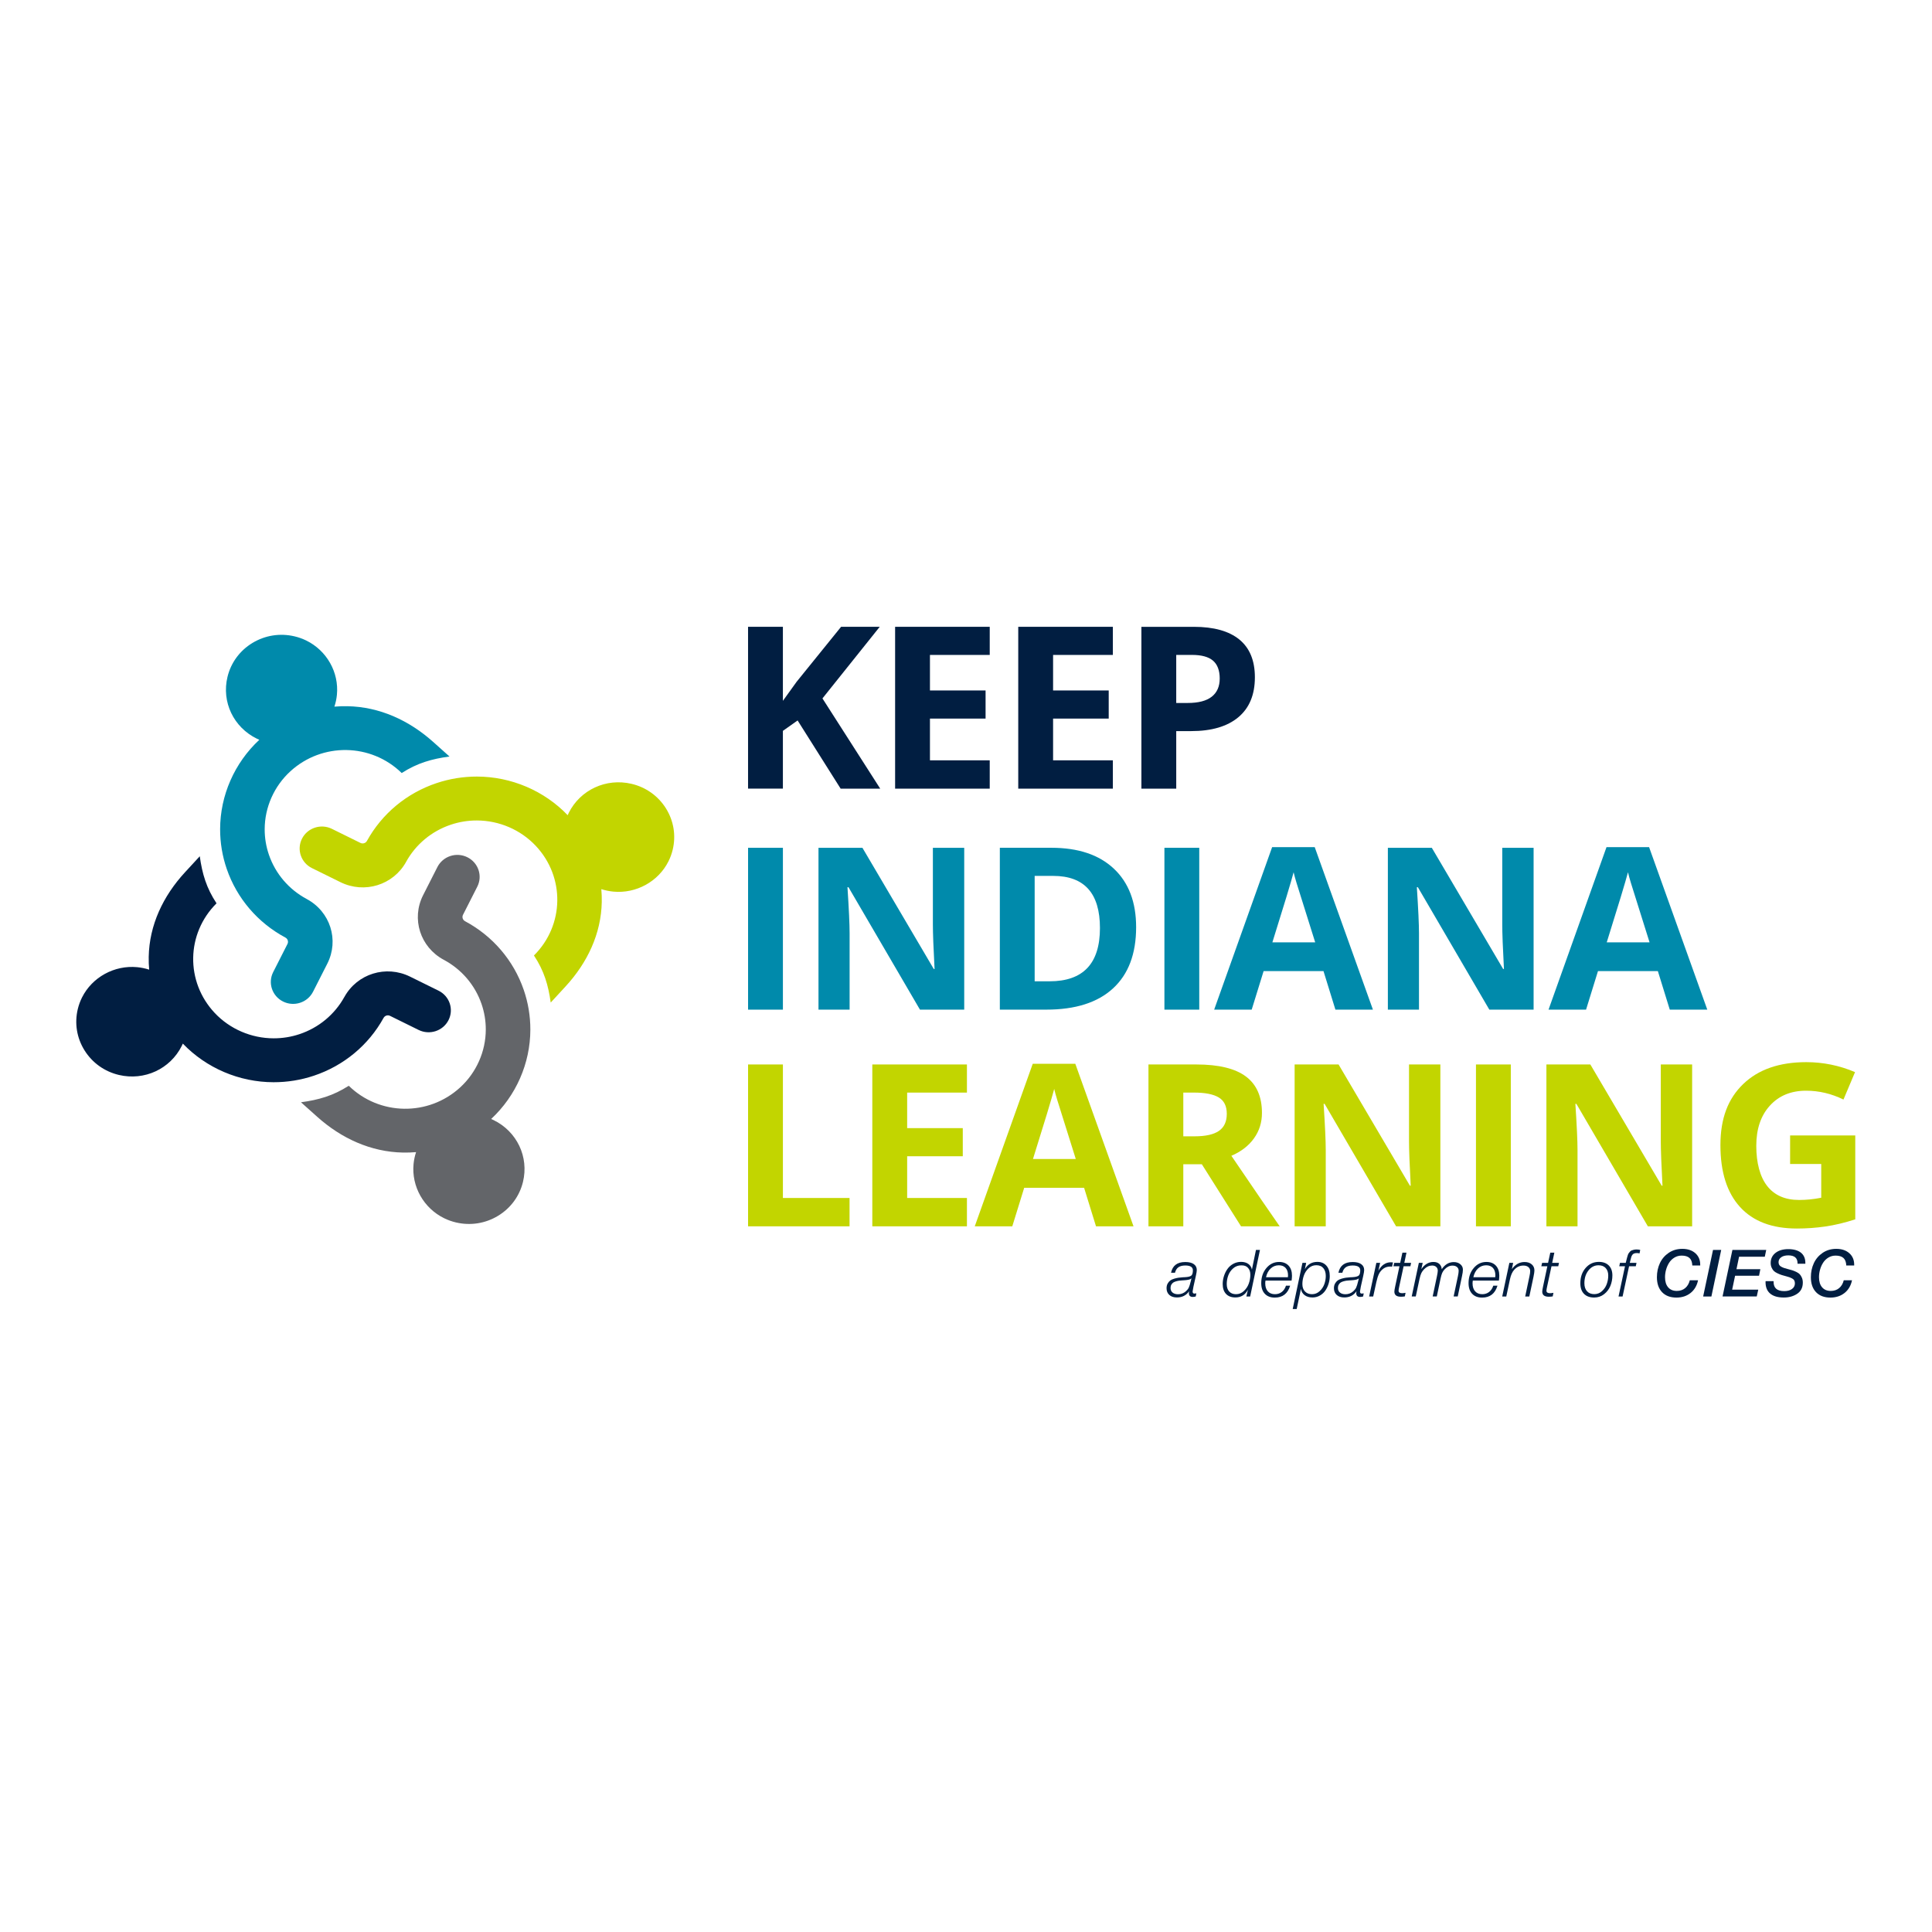 <?xml version="1.0" encoding="UTF-8"?>
<svg id="Layer_1" data-name="Layer 1" xmlns="http://www.w3.org/2000/svg" viewBox="0 0 1200 1200">
  <g>
    <path d="M252.23,535.32c6.02-10.91,15.91-19.12,27.85-23.11,5.19-1.74,10.61-2.61,16.12-2.6,13.83.02,27.16,5.76,36.57,15.75,18.27,19.41,17.77,49.32-1.12,68.1,6.32,9.58,8.89,18.38,10.41,29.24l9.25-10.04c13.48-14.64,22.1-32.67,22.46-52.47.05-2.66-.05-5.31-.28-7.93,2.42.78,4.91,1.29,7.45,1.54,14.19,1.34,27.95-6.22,34.25-18.8,1.14-2.27,2.02-4.68,2.62-7.16,2.14-8.84.66-17.97-4.16-25.71-4.83-7.74-12.43-13.17-21.4-15.28-15.78-3.71-31.81,3.7-38.98,18.02h0c-.24.48-.46.97-.67,1.46-14.59-15.22-35.08-23.96-56.35-23.99-8.55-.01-16.97,1.35-25.05,4.05-18.55,6.2-33.92,18.95-43.28,35.9-.79,1.44-2.57,1.99-4.05,1.26l-17.72-8.74c-6.84-3.37-15.15-.64-18.57,6.09-3.42,6.74-.65,14.93,6.18,18.3l17.72,8.74c14.89,7.34,32.79,1.8,40.76-12.62Z" fill="#c2d500"/>
    <path d="M275.64,596.15c11.07,5.93,19.4,15.68,23.45,27.44,1.76,5.11,2.65,10.46,2.64,15.87-.02,13.63-5.85,26.76-15.99,36.02-19.7,18-50.06,17.51-69.12-1.1-9.72,6.23-18.65,8.76-29.68,10.26l10.19,9.11c14.86,13.28,33.16,21.77,53.25,22.13,2.7.05,5.39-.05,8.05-.27-.79,2.38-1.31,4.84-1.56,7.34-1.36,13.98,6.31,27.54,19.08,33.75,2.31,1.12,4.75,1.99,7.27,2.58,8.97,2.11,18.24.65,26.1-4.1,7.86-4.76,13.37-12.25,15.51-21.08,3.77-15.54-3.75-31.34-18.29-38.41h0c-.48-.24-.98-.45-1.48-.67,15.45-14.37,24.32-34.56,24.35-55.52.01-8.42-1.37-16.72-4.11-24.68-6.29-18.27-19.23-33.42-36.44-42.64-1.46-.78-2.02-2.53-1.28-3.99l8.87-17.46c3.42-6.73.65-14.93-6.19-18.3-3.28-1.62-7.08-1.89-10.57-.74-3.48,1.14-6.36,3.6-8.01,6.84l-8.87,17.46c-7.45,14.67-1.83,32.31,12.81,40.15Z" fill="#636569"/>
    <path d="M213.9,619.21c-6.02,10.91-15.92,19.12-27.85,23.11-5.19,1.74-10.61,2.61-16.11,2.6-13.83-.02-27.16-5.76-36.57-15.75-18.27-19.41-17.77-49.32,1.12-68.1-6.32-9.57-8.89-18.37-10.41-29.24l-9.25,10.04c-13.48,14.64-22.1,32.67-22.46,52.47-.05,2.66.05,5.31.28,7.93-2.42-.78-4.91-1.3-7.45-1.54-14.19-1.34-27.95,6.22-34.25,18.8-1.14,2.27-2.02,4.68-2.62,7.16-2.14,8.84-.66,17.97,4.17,25.71,4.83,7.74,12.43,13.17,21.4,15.28,15.78,3.71,31.81-3.7,38.98-18.02h0c.24-.48.46-.97.68-1.46,14.59,15.22,35.08,23.96,56.35,23.99,8.55.01,16.97-1.35,25.05-4.05,18.55-6.2,33.92-18.95,43.28-35.9.79-1.44,2.57-1.99,4.05-1.26l17.72,8.74c6.84,3.37,15.15.64,18.57-6.09,1.64-3.23,1.91-6.98.75-10.41-1.16-3.43-3.65-6.27-6.94-7.89l-17.72-8.74c-14.89-7.34-32.79-1.8-40.75,12.62Z" fill="#011e41"/>
    <path d="M190.49,558.38c-11.08-5.93-19.4-15.68-23.45-27.44-1.76-5.11-2.65-10.46-2.64-15.88.02-13.63,5.85-26.76,15.99-36.02,19.7-18,50.06-17.51,69.12,1.1,9.72-6.23,18.65-8.76,29.68-10.26l-10.19-9.11c-14.86-13.28-33.16-21.77-53.25-22.13-2.7-.05-5.39.05-8.05.27.79-2.38,1.32-4.84,1.56-7.34,1.36-13.98-6.31-27.54-19.08-33.75-2.31-1.12-4.75-1.99-7.27-2.58-8.97-2.11-18.24-.65-26.1,4.1-7.86,4.76-13.37,12.24-15.51,21.08-3.77,15.55,3.76,31.34,18.29,38.41h0c.48.24.98.45,1.48.67-15.45,14.37-24.32,34.56-24.35,55.52-.01,8.42,1.37,16.72,4.11,24.68,6.29,18.27,19.23,33.42,36.44,42.64,1.46.78,2.02,2.53,1.28,3.99l-8.87,17.46c-3.42,6.73-.65,14.93,6.18,18.3,3.28,1.62,7.08,1.89,10.57.74,3.48-1.14,6.36-3.6,8-6.83l8.87-17.46c7.45-14.67,1.83-32.31-12.81-40.15Z" fill="#008aab"/>
    <g>
      <path d="M546.71,489.85h-24.57l-26.73-42.36-9.14,6.46v35.89h-21.64v-100.53h21.64v46l8.51-11.83,27.64-34.17h24.01l-35.59,44.49,35.87,56.04Z" fill="#011e41"/>
      <path d="M614.74,489.85h-58.77v-100.53h58.77v17.47h-37.13v22.07h34.55v17.47h-34.55v25.92h37.13v17.6Z" fill="#011e41"/>
      <path d="M691.22,489.85h-58.77v-100.53h58.77v17.47h-37.13v22.07h34.55v17.47h-34.55v25.92h37.13v17.6Z" fill="#011e41"/>
      <path d="M779.43,420.68c0,10.82-3.43,19.09-10.29,24.82-6.86,5.73-16.62,8.6-29.28,8.6h-9.28v35.76h-21.64v-100.53h32.59c12.38,0,21.79,2.63,28.23,7.87,6.44,5.25,9.67,13.08,9.67,23.48ZM730.57,436.63h7.12c6.65,0,11.63-1.29,14.94-3.89,3.3-2.59,4.96-6.36,4.96-11.31s-1.39-8.69-4.15-11.07c-2.77-2.38-7.11-3.58-13.02-3.58h-9.84v29.84Z" fill="#011e41"/>
    </g>
    <g>
      <path d="M464.64,627.11v-100.53h21.64v100.53h-21.64Z" fill="#008aab"/>
      <path d="M598.9,627.11h-27.5l-44.39-76.05h-.63c.88,13.43,1.33,23.01,1.33,28.74v47.31h-19.33v-100.53h27.29l44.32,75.29h.49c-.7-13.06-1.05-22.3-1.05-27.71v-47.58h19.47v100.53Z" fill="#008aab"/>
      <path d="M705.67,575.88c0,16.55-4.78,29.22-14.34,38.02-9.56,8.8-23.37,13.2-41.42,13.2h-28.89v-100.53h32.03c16.66,0,29.59,4.33,38.8,13,9.21,8.66,13.82,20.77,13.82,36.31ZM683.2,576.43c0-21.59-9.68-32.39-29.03-32.39h-11.52v65.46h9.28c20.84,0,31.27-11.02,31.27-33.07Z" fill="#008aab"/>
      <path d="M723.24,627.11v-100.53h21.64v100.53h-21.64Z" fill="#008aab"/>
      <path d="M829.45,627.11l-7.4-23.93h-37.2l-7.4,23.93h-23.31l36.01-100.94h26.45l36.15,100.94h-23.31ZM816.89,585.3c-6.84-21.68-10.69-33.94-11.55-36.79-.86-2.84-1.48-5.09-1.85-6.74-1.54,5.87-5.93,20.38-13.19,43.53h26.59Z" fill="#008aab"/>
      <path d="M952.55,627.11h-27.5l-44.39-76.05h-.63c.88,13.43,1.33,23.01,1.33,28.74v47.31h-19.33v-100.53h27.29l44.32,75.29h.49c-.7-13.06-1.05-22.3-1.05-27.71v-47.58h19.47v100.53Z" fill="#008aab"/>
      <path d="M1037.13,627.11l-7.4-23.93h-37.2l-7.4,23.93h-23.31l36.01-100.94h26.45l36.15,100.94h-23.31ZM1024.57,585.3c-6.84-21.68-10.69-33.94-11.55-36.79-.86-2.84-1.48-5.09-1.85-6.74-1.54,5.87-5.93,20.38-13.19,43.53h26.59Z" fill="#008aab"/>
    </g>
    <g>
      <path d="M464.64,761.69v-100.53h21.64v82.93h41.39v17.6h-63.02Z" fill="#c2d500"/>
      <path d="M600.58,761.69h-58.77v-100.53h58.77v17.47h-37.13v22.07h34.55v17.47h-34.55v25.92h37.13v17.6Z" fill="#c2d500"/>
      <path d="M680.75,761.69l-7.4-23.93h-37.2l-7.4,23.93h-23.31l36.01-100.94h26.45l36.15,100.94h-23.31ZM668.19,719.88c-6.84-21.68-10.69-33.94-11.55-36.79-.86-2.84-1.48-5.09-1.85-6.74-1.54,5.87-5.93,20.38-13.19,43.53h26.59Z" fill="#c2d500"/>
      <path d="M734.97,723.12v38.57h-21.64v-100.53h29.73c13.86,0,24.12,2.49,30.78,7.46,6.65,4.97,9.98,12.53,9.98,22.66,0,5.91-1.65,11.17-4.96,15.78-3.3,4.61-7.98,8.22-14.03,10.83,15.35,22.6,25.36,37.2,30.01,43.8h-24.01l-24.36-38.57h-11.52ZM734.97,705.79h6.98c6.84,0,11.89-1.12,15.14-3.37,3.26-2.25,4.89-5.78,4.89-10.59s-1.66-8.16-4.99-10.18c-3.33-2.02-8.48-3.03-15.46-3.03h-6.56v27.16Z" fill="#c2d500"/>
      <path d="M894.64,761.69h-27.5l-44.39-76.05h-.63c.88,13.43,1.33,23.01,1.33,28.74v47.31h-19.33v-100.53h27.29l44.32,75.29h.49c-.7-13.06-1.05-22.3-1.05-27.71v-47.58h19.47v100.53Z" fill="#c2d500"/>
      <path d="M916.75,761.69v-100.53h21.64v100.53h-21.64Z" fill="#c2d500"/>
      <path d="M1051.02,761.69h-27.5l-44.39-76.05h-.63c.88,13.43,1.33,23.01,1.33,28.74v47.31h-19.33v-100.53h27.29l44.32,75.29h.49c-.7-13.06-1.05-22.3-1.05-27.71v-47.58h19.47v100.53Z" fill="#c2d500"/>
      <path d="M1111.86,705.24h40.48v52.12c-6.56,2.11-12.74,3.59-18.53,4.43-5.79.85-11.71,1.27-17.76,1.27-15.4,0-27.16-4.46-35.28-13.37-8.12-8.91-12.18-21.72-12.18-38.4s4.71-28.88,14.13-37.96c9.42-9.08,22.48-13.61,39.19-13.61,10.47,0,20.56,2.06,30.29,6.19l-7.19,17.05c-7.44-3.67-15.19-5.5-23.24-5.5-9.35,0-16.84,3.09-22.47,9.28-5.63,6.19-8.44,14.51-8.44,24.96s2.27,19.24,6.8,24.99c4.54,5.75,11.13,8.63,19.79,8.63,4.51,0,9.1-.46,13.75-1.38v-20.97h-19.33v-17.74Z" fill="#c2d500"/>
    </g>
  </g>
  <g>
    <rect x="673.07" y="776.35" width="479.56" height="34.33" fill="none"/>
    <path d="M736.16,783.86c2.3,0,4.08.43,5.32,1.3,1.25.87,1.87,2.1,1.87,3.7,0,.68-.19,1.87-.57,3.57l-1.5,6.7c-.35,1.76-.53,2.78-.53,3.05,0,.87.37,1.3,1.1,1.3.27,0,.68-.05,1.22-.16l-.37,1.95c-.7.19-1.33.28-1.87.28-1.6,0-2.4-.81-2.4-2.44,0-.27.05-.64.16-1.1-1.79,2.57-4.32,3.86-7.6,3.86-1.98,0-3.54-.51-4.69-1.54-1.15-1.03-1.73-2.42-1.73-4.18,0-1.11.22-2.07.67-2.88.45-.81.98-1.45,1.6-1.91s1.44-.84,2.46-1.14c1.01-.3,1.9-.5,2.66-.61.76-.11,1.69-.2,2.8-.28.05,0,.28,0,.69-.02.41-.01.7-.03.89-.06.19-.03.48-.05.87-.08.39-.03.7-.07.93-.14s.49-.14.79-.22c.3-.08.55-.19.75-.32.2-.14.37-.28.51-.45.49-.62.73-1.64.73-3.05,0-1.98-1.57-2.97-4.71-2.97-1.81,0-3.24.36-4.26,1.08-1.03.72-1.75,1.86-2.15,3.43h-2.44c.92-4.44,3.84-6.66,8.77-6.66ZM739.21,794.54c-.35.16-.78.28-1.28.37-.5.08-.9.14-1.2.18-.3.04-.76.08-1.38.12s-.96.06-1.02.06c-.79.05-1.44.12-1.97.18-.53.07-1.16.2-1.89.41s-1.32.46-1.77.77c-.45.31-.83.75-1.16,1.32-.33.57-.49,1.25-.49,2.03,0,1.22.42,2.17,1.26,2.86.84.69,1.98,1.04,3.41,1.04,1.84,0,3.45-.61,4.83-1.83.81-.7,1.42-1.46,1.81-2.27.39-.81.81-2.13,1.24-3.94l.45-1.87c-.22.22-.5.41-.85.57Z" fill="#011e41"/>
    <path d="M776.5,805.27h-2.36l.41-1.83c.24-1.11.43-1.91.57-2.4-1.68,3.22-4.28,4.83-7.8,4.83-2.49,0-4.43-.73-5.81-2.19-1.38-1.46-2.07-3.51-2.07-6.13,0-1.68.26-3.32.77-4.94s1.24-3.08,2.17-4.41c.93-1.33,2.14-2.4,3.62-3.21,1.48-.81,3.09-1.22,4.85-1.22s3.32.43,4.51,1.28,1.94,2.04,2.23,3.55c.11-.68.26-1.42.45-2.23l2.07-10.03h2.48l-6.09,28.92ZM770.98,785.93c-1.92,0-3.59.61-5,1.83-1.41,1.22-2.43,2.69-3.07,4.41-.64,1.72-.96,3.51-.96,5.38,0,1.98.51,3.52,1.52,4.63s2.43,1.67,4.25,1.67,3.51-.67,4.91-2.01c1.41-1.34,2.42-2.9,3.05-4.69.62-1.79.93-3.59.93-5.4s-.47-3.13-1.4-4.2c-.93-1.07-2.19-1.6-3.76-1.6h-.49Z" fill="#011e41"/>
    <path d="M791.78,805.96c-2.63,0-4.68-.79-6.17-2.36-1.49-1.57-2.23-3.76-2.23-6.58,0-3.74,1.06-6.87,3.19-9.4,2.13-2.53,4.76-3.8,7.9-3.8,2.49,0,4.45.76,5.87,2.27,1.42,1.52,2.13,3.6,2.13,6.25,0,.87-.08,1.88-.24,3.05h-16.21c-.11.65-.16,1.22-.16,1.71,0,2.11.54,3.76,1.6,4.96,1.07,1.19,2.55,1.79,4.45,1.79,1.62,0,3.03-.46,4.22-1.38,1.19-.92,2.06-2.22,2.6-3.9h2.6c-1.49,4.93-4.67,7.39-9.55,7.39ZM799.94,793.33c.05-.38.08-.77.08-1.18,0-1.98-.5-3.51-1.5-4.61s-2.41-1.65-4.22-1.65c-1.95,0-3.64.66-5.06,1.99-1.42,1.33-2.39,3.14-2.9,5.44h13.61Z" fill="#011e41"/>
    <path d="M810.46,788.33c1.73-3.03,4.33-4.55,7.8-4.55,2.36,0,4.22.79,5.61,2.36,1.38,1.57,2.07,3.71,2.07,6.42,0,1.6-.24,3.18-.71,4.73-.47,1.56-1.14,2.98-2.01,4.26-.87,1.29-2,2.33-3.41,3.13s-2.95,1.2-4.63,1.2c-1.95,0-3.57-.48-4.85-1.44-1.29-.96-2.05-2.27-2.29-3.92l-2.64,12.55h-2.48l6.05-28.68h2.32l-.81,3.94ZM812.74,787.8c-1.35,1.3-2.33,2.82-2.92,4.55-.6,1.73-.89,3.48-.89,5.24,0,1.92.54,3.45,1.62,4.57,1.08,1.12,2.53,1.69,4.35,1.69s3.36-.62,4.71-1.85c1.35-1.23,2.34-2.69,2.95-4.37.61-1.68.91-3.39.91-5.12,0-2-.5-3.62-1.5-4.83-1-1.22-2.48-1.83-4.43-1.83-1.84,0-3.44.65-4.79,1.95Z" fill="#011e41"/>
    <path d="M840.12,783.86c2.3,0,4.08.43,5.32,1.3,1.25.87,1.87,2.1,1.87,3.7,0,.68-.19,1.87-.57,3.57l-1.5,6.7c-.35,1.76-.53,2.78-.53,3.05,0,.87.37,1.3,1.1,1.3.27,0,.68-.05,1.22-.16l-.37,1.95c-.7.19-1.33.28-1.87.28-1.6,0-2.4-.81-2.4-2.44,0-.27.05-.64.16-1.1-1.79,2.57-4.32,3.86-7.6,3.86-1.98,0-3.54-.51-4.69-1.54-1.15-1.03-1.73-2.42-1.73-4.18,0-1.11.22-2.07.67-2.88.45-.81.98-1.45,1.6-1.91s1.44-.84,2.46-1.14c1.01-.3,1.9-.5,2.66-.61.76-.11,1.69-.2,2.8-.28.05,0,.28,0,.69-.02.41-.01.7-.03.89-.06.19-.03.48-.05.87-.08.39-.03.7-.07.93-.14s.49-.14.79-.22c.3-.08.55-.19.75-.32.2-.14.37-.28.51-.45.49-.62.73-1.64.73-3.05,0-1.98-1.57-2.97-4.71-2.97-1.81,0-3.24.36-4.26,1.08-1.03.72-1.75,1.86-2.15,3.43h-2.44c.92-4.44,3.84-6.66,8.77-6.66ZM843.17,794.54c-.35.16-.78.28-1.28.37-.5.08-.9.14-1.2.18-.3.04-.76.08-1.38.12s-.96.06-1.02.06c-.79.05-1.44.12-1.97.18-.53.07-1.16.2-1.89.41s-1.32.46-1.77.77c-.45.31-.83.75-1.16,1.32-.33.57-.49,1.25-.49,2.03,0,1.22.42,2.17,1.26,2.86.84.69,1.98,1.04,3.41,1.04,1.84,0,3.45-.61,4.83-1.83.81-.7,1.42-1.46,1.81-2.27.39-.81.81-2.13,1.24-3.94l.45-1.87c-.22.22-.5.41-.85.57Z" fill="#011e41"/>
    <path d="M864.62,786.75c-.65-.05-1-.08-1.06-.08-1.68,0-3.11.43-4.31,1.3-1.27.95-2.21,2.08-2.82,3.41-.61,1.33-1.13,2.98-1.56,4.96l-1.95,8.94h-2.52l4.47-20.88h2.36l-1.1,4.87c1.95-3.49,4.54-5.24,7.76-5.24.49,0,.92.03,1.3.08l-.57,2.64Z" fill="#011e41"/>
    <path d="M876.03,786.5h-4.22l-2.72,12.63c-.27,1.19-.41,2.04-.41,2.56,0,1.03.74,1.54,2.23,1.54.54,0,1.25-.08,2.11-.24l-.45,2.23c-.84.14-1.65.2-2.44.2-2.71,0-4.06-1.06-4.06-3.17,0-.57.16-1.61.49-3.13l2.68-12.63h-3.74l.49-2.11h3.7l1.38-6.34h2.52l-1.34,6.34h4.22l-.45,2.11Z" fill="#011e41"/>
    <path d="M882.86,788.21c2.03-2.92,4.52-4.39,7.47-4.39,1.52,0,2.73.4,3.64,1.2s1.42,1.9,1.52,3.31c1.98-2.95,4.47-4.43,7.47-4.43,1.65,0,3.01.45,4.08,1.34,1.07.89,1.6,2.02,1.6,3.37,0,.98-.19,2.33-.57,4.06l-2.64,12.59h-2.56l2.68-12.63c.3-1.44.45-2.53.45-3.29,0-1-.34-1.79-1.04-2.38s-1.62-.87-2.78-.87c-1.81,0-3.44.77-4.88,2.31-.68.7-1.19,1.46-1.54,2.27-.35.81-.69,2-1.02,3.57l-2.32,11.01h-2.56l2.64-12.51c.35-1.68.53-2.84.53-3.49,0-.97-.32-1.75-.96-2.34-.64-.58-1.48-.87-2.54-.87-1.84,0-3.49.76-4.96,2.27-.76.76-1.34,1.56-1.75,2.42-.41.85-.77,2.02-1.1,3.51l-2.36,11.01h-2.52l4.43-20.88h2.4l-.85,3.82Z" fill="#011e41"/>
    <path d="M920.55,805.96c-2.63,0-4.68-.79-6.17-2.36-1.49-1.57-2.23-3.76-2.23-6.58,0-3.74,1.06-6.87,3.19-9.4,2.13-2.53,4.76-3.8,7.9-3.8,2.49,0,4.45.76,5.87,2.27,1.42,1.52,2.13,3.6,2.13,6.25,0,.87-.08,1.88-.24,3.05h-16.21c-.11.65-.16,1.22-.16,1.71,0,2.11.54,3.76,1.6,4.96,1.07,1.19,2.55,1.79,4.45,1.79,1.62,0,3.03-.46,4.22-1.38,1.19-.92,2.06-2.22,2.6-3.9h2.6c-1.49,4.93-4.67,7.39-9.55,7.39ZM928.72,793.33c.05-.38.08-.77.08-1.18,0-1.98-.5-3.51-1.5-4.61s-2.41-1.65-4.22-1.65c-1.95,0-3.64.66-5.06,1.99-1.42,1.33-2.39,3.14-2.9,5.44h13.61Z" fill="#011e41"/>
    <path d="M939.04,788.29c2.11-2.95,4.75-4.43,7.92-4.43,1.81,0,3.28.48,4.41,1.44,1.12.96,1.69,2.23,1.69,3.8,0,.76-.19,2.06-.57,3.9l-2.6,12.27h-2.56l2.64-12.51c.3-1.3.45-2.38.45-3.25,0-1.06-.38-1.9-1.14-2.52-.76-.62-1.77-.93-3.05-.93-2.27,0-4.2.89-5.77,2.68-1.17,1.27-2.03,3.22-2.6,5.85l-2.28,10.68h-2.52l4.43-20.88h2.36l-.81,3.9Z" fill="#011e41"/>
    <path d="M967.88,786.5h-4.22l-2.72,12.63c-.27,1.19-.41,2.04-.41,2.56,0,1.03.74,1.54,2.23,1.54.54,0,1.25-.08,2.11-.24l-.45,2.23c-.84.14-1.65.2-2.44.2-2.71,0-4.06-1.06-4.06-3.17,0-.57.16-1.61.49-3.13l2.68-12.63h-3.74l.49-2.11h3.7l1.38-6.34h2.52l-1.34,6.34h4.22l-.45,2.11Z" fill="#011e41"/>
    <path d="M1000.24,798.69c-.83,2.03-2.12,3.74-3.9,5.14-1.77,1.39-3.84,2.09-6.19,2.09-2.71,0-4.81-.77-6.32-2.32s-2.25-3.72-2.25-6.54c0-3.82,1.09-6.99,3.27-9.5,2.18-2.52,4.92-3.78,8.23-3.78,2.63,0,4.68.74,6.17,2.23s2.23,3.55,2.23,6.17c0,2.3-.41,4.47-1.24,6.5ZM986.61,789.1c-1.68,2.14-2.52,4.78-2.52,7.92,0,2.14.55,3.8,1.64,5s2.61,1.79,4.53,1.79c1.81,0,3.41-.62,4.77-1.87,1.37-1.25,2.36-2.72,2.97-4.43.61-1.71.91-3.45.91-5.24,0-1.95-.53-3.5-1.58-4.65-1.06-1.15-2.54-1.73-4.47-1.73-2.49,0-4.58,1.07-6.25,3.21Z" fill="#011e41"/>
    <path d="M1016.02,786.5h-4.18l-4.02,18.77h-2.52l4.02-18.77h-3.57l.45-2.11h3.58l.37-1.5c.22-.84.36-1.39.43-1.67.07-.27.2-.74.41-1.4s.39-1.11.57-1.34c.18-.23.43-.55.75-.95.33-.41.67-.68,1.04-.83s.82-.29,1.36-.43c.54-.14,1.15-.2,1.83-.2.76,0,1.5.09,2.23.28l-.41,2.15c-.62-.14-1.18-.2-1.67-.2-.7,0-1.29.09-1.75.28s-.83.49-1.1.89-.47.81-.61,1.22c-.14.41-.28.96-.45,1.67,0,.05,0,.09-.02.12-.01.03-.03.07-.04.12s-.03.1-.04.14c-.01.04-.02.09-.02.14l-.37,1.5h4.18l-.45,2.11Z" fill="#011e41"/>
    <path d="M1050.04,803.09c-2.4,1.91-5.33,2.86-8.79,2.86-3.79,0-6.76-1.12-8.9-3.35-2.14-2.23-3.21-5.34-3.21-9.32,0-3.14.61-6.03,1.83-8.67s3.05-4.79,5.48-6.44c2.44-1.65,5.25-2.48,8.45-2.48,3.36,0,6.05.89,8.08,2.68s3.05,4.16,3.05,7.11v.53h-4.91c-.08-2.11-.66-3.66-1.75-4.65s-2.71-1.48-4.87-1.48c-1.65,0-3.16.41-4.51,1.24-1.35.83-2.44,1.9-3.27,3.21-.83,1.31-1.46,2.74-1.89,4.29-.43,1.54-.65,3.1-.65,4.67,0,2.68.64,4.77,1.93,6.28s3.08,2.25,5.38,2.25c2.06,0,3.78-.58,5.18-1.73s2.36-2.78,2.9-4.89h5.12c-.7,3.36-2.25,5.99-4.65,7.9Z" fill="#011e41"/>
    <path d="M1062.98,805.27h-5.12l6.13-28.92h5.08l-6.09,28.92Z" fill="#011e41"/>
    <path d="M1096.13,780.57h-15.96l-1.62,7.76h14.83l-.81,4.06h-14.87l-1.83,8.65h16.21l-.93,4.22h-21.24l6.13-28.92h21l-.89,4.22Z" fill="#011e41"/>
    <path d="M1116.48,784.88v-.28c0-3.25-1.91-4.87-5.73-4.87-1.84,0-3.31.39-4.41,1.16-1.1.77-1.65,1.79-1.65,3.07,0,.65.14,1.2.41,1.67s.71.85,1.32,1.18c.61.32,1.19.58,1.75.77.56.19,1.32.41,2.29.65,1.17.3,2.09.56,2.78.77.69.22,1.51.55,2.46,1s1.67.94,2.17,1.48.94,1.25,1.32,2.13c.38.88.57,1.89.57,3.03,0,3.06-1.16,5.37-3.47,6.93-2.32,1.56-5.1,2.34-8.35,2.34-3.68,0-6.49-.81-8.43-2.44-1.94-1.62-2.9-3.99-2.9-7.11,0-.22.01-.42.04-.61h4.96v.49c0,3.79,2.21,5.69,6.62,5.69,2,0,3.61-.44,4.81-1.32,1.21-.88,1.81-2.05,1.81-3.51,0-.7-.14-1.31-.41-1.81-.27-.5-.72-.91-1.34-1.24-.62-.32-1.13-.56-1.52-.69s-1.02-.33-1.89-.57c-1.3-.35-2.3-.64-3.01-.85-.7-.22-1.56-.56-2.58-1.04-1.02-.47-1.79-.97-2.32-1.48-.53-.51-.99-1.21-1.38-2.07s-.59-1.84-.59-2.92c0-2.6,1-4.68,2.99-6.24,1.99-1.56,4.64-2.34,7.94-2.34s6.03.74,7.86,2.21c1.83,1.48,2.74,3.59,2.74,6.36v.49h-4.88Z" fill="#011e41"/>
    <path d="M1145.67,803.09c-2.4,1.91-5.33,2.86-8.79,2.86-3.79,0-6.76-1.12-8.9-3.35-2.14-2.23-3.21-5.34-3.21-9.32,0-3.14.61-6.03,1.83-8.67s3.05-4.79,5.48-6.44c2.44-1.65,5.25-2.48,8.45-2.48,3.36,0,6.05.89,8.08,2.68s3.05,4.16,3.05,7.11v.53h-4.91c-.08-2.11-.66-3.66-1.75-4.65s-2.71-1.48-4.87-1.48c-1.65,0-3.16.41-4.51,1.24-1.35.83-2.44,1.9-3.27,3.21-.83,1.31-1.46,2.74-1.89,4.29-.43,1.54-.65,3.1-.65,4.67,0,2.68.64,4.77,1.93,6.28s3.08,2.25,5.38,2.25c2.06,0,3.78-.58,5.18-1.73s2.36-2.78,2.9-4.89h5.12c-.7,3.36-2.25,5.99-4.65,7.9Z" fill="#011e41"/>
  </g>
</svg>